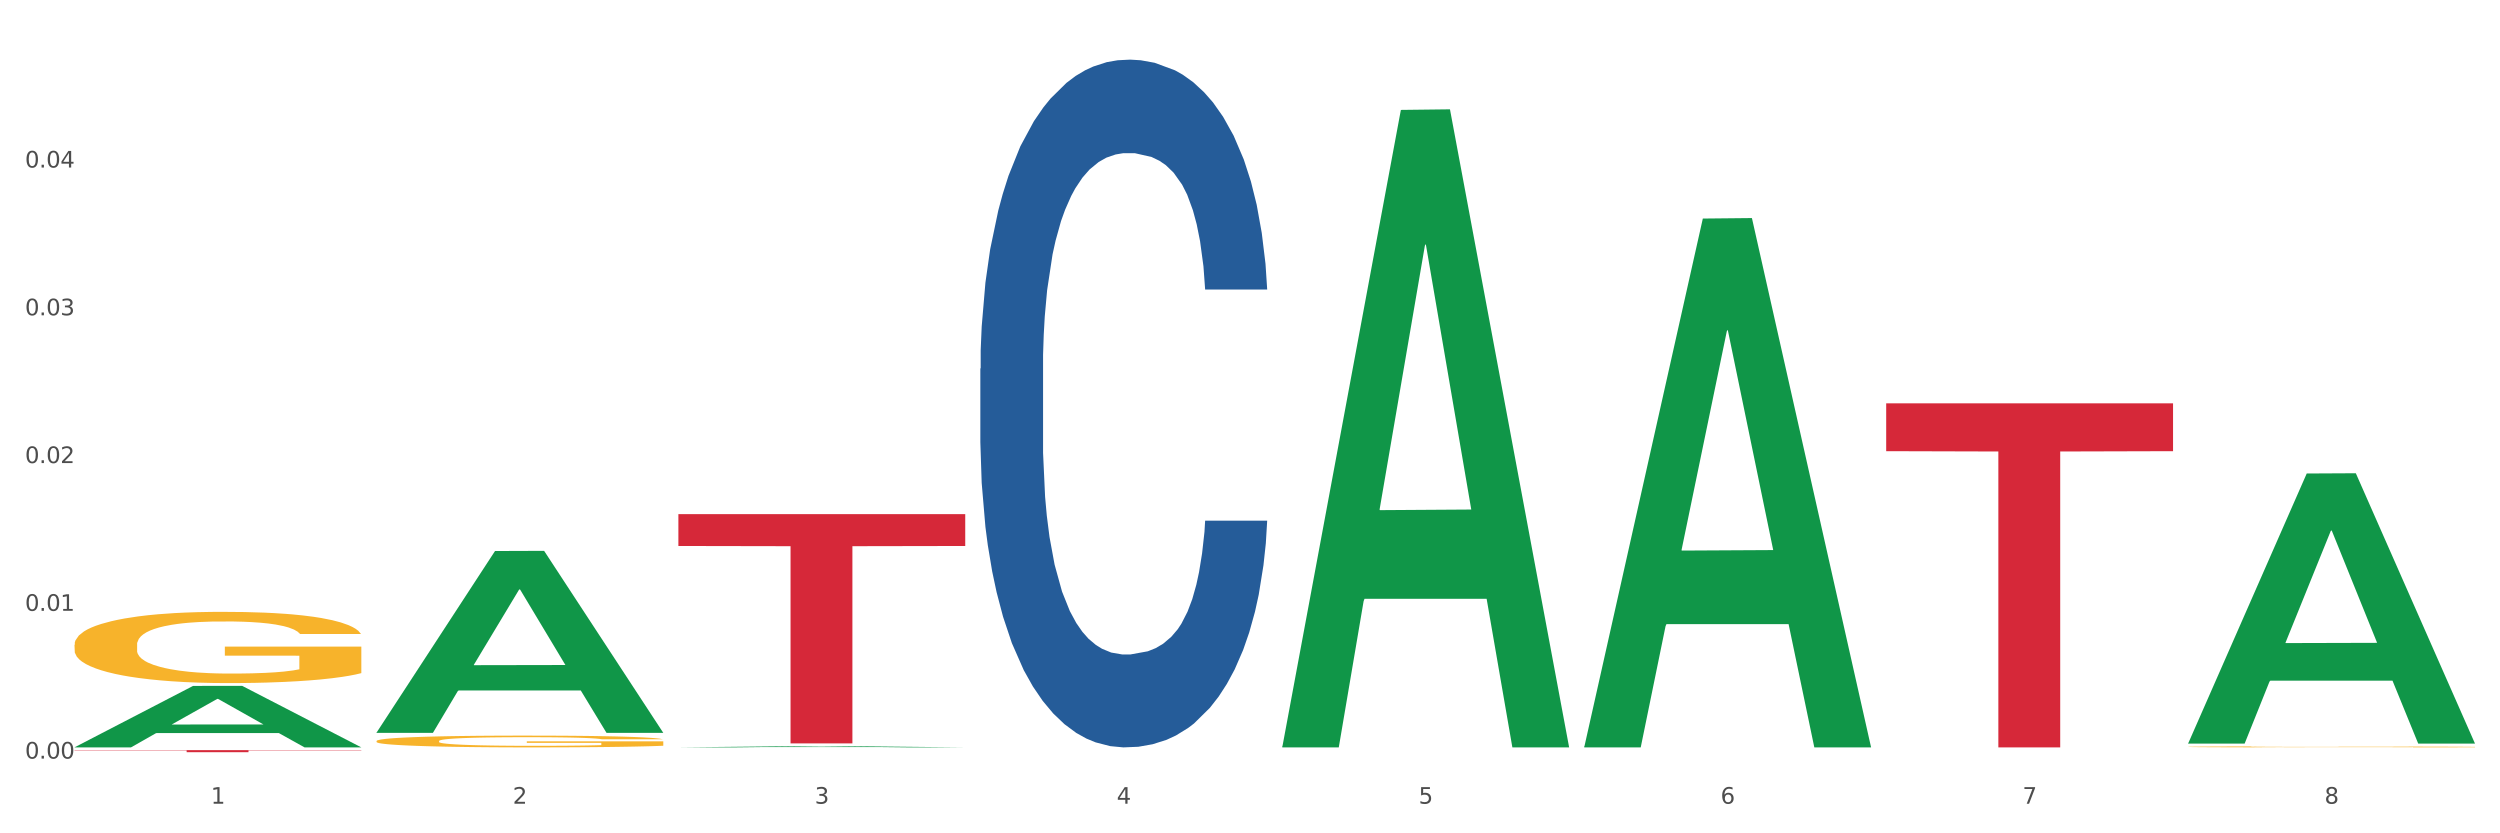 <?xml version="1.0" encoding="utf-8" standalone="no"?>
<!DOCTYPE svg PUBLIC "-//W3C//DTD SVG 1.1//EN"
  "http://www.w3.org/Graphics/SVG/1.1/DTD/svg11.dtd">
<svg xmlns:xlink="http://www.w3.org/1999/xlink" width="1080pt" height="360pt" viewBox="0 0 1080 360" xmlns="http://www.w3.org/2000/svg" version="1.1">
 <rect x="0" y="0" width="1080" height="360" fill="#333333" stroke="none"/>
 <defs>
  <style type="text/css">*{stroke-linejoin: round; stroke-linecap: butt}</style>
 </defs>
 <g id="figure_1">
  <g id="patch_1">
   <path d="M 0 360 
L 1080 360 
L 1080 0 
L 0 0 
z
" style="fill: #ffffff; stroke: #ffffff; stroke-linejoin: miter"/>
  </g>
  <g id="axes_1">
   <g id="matplotlib.axis_1">
    <g id="xtick_1">
     <g id="text_1">
      <!-- 1 -->
      <g style="fill: #4d4d4d" transform="translate(91.082 347.204) scale(0.096 -0.096)">
       <defs>
        <path id="DejaVuSans-31" d="M 794 531 
L 1825 531 
L 1825 4091 
L 703 3866 
L 703 4441 
L 1819 4666 
L 2450 4666 
L 2450 531 
L 3481 531 
L 3481 0 
L 794 0 
L 794 531 
z
" transform="scale(0.016)"/>
       </defs>
       <use xlink:href="#DejaVuSans-31"/>
      </g>
     </g>
    </g>
    <g id="xtick_2">
     <g id="text_2">
      <!-- 2 -->
      <g style="fill: #4d4d4d" transform="translate(221.525 347.204) scale(0.096 -0.096)">
       <defs>
        <path id="DejaVuSans-32" d="M 1228 531 
L 3431 531 
L 3431 0 
L 469 0 
L 469 531 
Q 828 903 1448 1529 
Q 2069 2156 2228 2338 
Q 2531 2678 2651 2914 
Q 2772 3150 2772 3378 
Q 2772 3750 2511 3984 
Q 2250 4219 1831 4219 
Q 1534 4219 1204 4116 
Q 875 4013 500 3803 
L 500 4441 
Q 881 4594 1212 4672 
Q 1544 4750 1819 4750 
Q 2544 4750 2975 4387 
Q 3406 4025 3406 3419 
Q 3406 3131 3298 2873 
Q 3191 2616 2906 2266 
Q 2828 2175 2409 1742 
Q 1991 1309 1228 531 
z
" transform="scale(0.016)"/>
       </defs>
       <use xlink:href="#DejaVuSans-32"/>
      </g>
     </g>
    </g>
    <g id="xtick_3">
     <g id="text_3">
      <!-- 3 -->
      <g style="fill: #4d4d4d" transform="translate(351.968 347.204) scale(0.096 -0.096)">
       <defs>
        <path id="DejaVuSans-33" d="M 2597 2516 
Q 3050 2419 3304 2112 
Q 3559 1806 3559 1356 
Q 3559 666 3084 287 
Q 2609 -91 1734 -91 
Q 1441 -91 1130 -33 
Q 819 25 488 141 
L 488 750 
Q 750 597 1062 519 
Q 1375 441 1716 441 
Q 2309 441 2620 675 
Q 2931 909 2931 1356 
Q 2931 1769 2642 2001 
Q 2353 2234 1838 2234 
L 1294 2234 
L 1294 2753 
L 1863 2753 
Q 2328 2753 2575 2939 
Q 2822 3125 2822 3475 
Q 2822 3834 2567 4026 
Q 2313 4219 1838 4219 
Q 1578 4219 1281 4162 
Q 984 4106 628 3988 
L 628 4550 
Q 988 4650 1302 4700 
Q 1616 4750 1894 4750 
Q 2613 4750 3031 4423 
Q 3450 4097 3450 3541 
Q 3450 3153 3228 2886 
Q 3006 2619 2597 2516 
z
" transform="scale(0.016)"/>
       </defs>
       <use xlink:href="#DejaVuSans-33"/>
      </g>
     </g>
    </g>
    <g id="xtick_4">
     <g id="text_4">
      <!-- 4 -->
      <g style="fill: #4d4d4d" transform="translate(482.412 347.204) scale(0.096 -0.096)">
       <defs>
        <path id="DejaVuSans-34" d="M 2419 4116 
L 825 1625 
L 2419 1625 
L 2419 4116 
z
M 2253 4666 
L 3047 4666 
L 3047 1625 
L 3713 1625 
L 3713 1100 
L 3047 1100 
L 3047 0 
L 2419 0 
L 2419 1100 
L 313 1100 
L 313 1709 
L 2253 4666 
z
" transform="scale(0.016)"/>
       </defs>
       <use xlink:href="#DejaVuSans-34"/>
      </g>
     </g>
    </g>
    <g id="xtick_5">
     <g id="text_5">
      <!-- 5 -->
      <g style="fill: #4d4d4d" transform="translate(612.855 347.204) scale(0.096 -0.096)">
       <defs>
        <path id="DejaVuSans-35" d="M 691 4666 
L 3169 4666 
L 3169 4134 
L 1269 4134 
L 1269 2991 
Q 1406 3038 1543 3061 
Q 1681 3084 1819 3084 
Q 2600 3084 3056 2656 
Q 3513 2228 3513 1497 
Q 3513 744 3044 326 
Q 2575 -91 1722 -91 
Q 1428 -91 1123 -41 
Q 819 9 494 109 
L 494 744 
Q 775 591 1075 516 
Q 1375 441 1709 441 
Q 2250 441 2565 725 
Q 2881 1009 2881 1497 
Q 2881 1984 2565 2268 
Q 2250 2553 1709 2553 
Q 1456 2553 1204 2497 
Q 953 2441 691 2322 
L 691 4666 
z
" transform="scale(0.016)"/>
       </defs>
       <use xlink:href="#DejaVuSans-35"/>
      </g>
     </g>
    </g>
    <g id="xtick_6">
     <g id="text_6">
      <!-- 6 -->
      <g style="fill: #4d4d4d" transform="translate(743.299 347.204) scale(0.096 -0.096)">
       <defs>
        <path id="DejaVuSans-36" d="M 2113 2584 
Q 1688 2584 1439 2293 
Q 1191 2003 1191 1497 
Q 1191 994 1439 701 
Q 1688 409 2113 409 
Q 2538 409 2786 701 
Q 3034 994 3034 1497 
Q 3034 2003 2786 2293 
Q 2538 2584 2113 2584 
z
M 3366 4563 
L 3366 3988 
Q 3128 4100 2886 4159 
Q 2644 4219 2406 4219 
Q 1781 4219 1451 3797 
Q 1122 3375 1075 2522 
Q 1259 2794 1537 2939 
Q 1816 3084 2150 3084 
Q 2853 3084 3261 2657 
Q 3669 2231 3669 1497 
Q 3669 778 3244 343 
Q 2819 -91 2113 -91 
Q 1303 -91 875 529 
Q 447 1150 447 2328 
Q 447 3434 972 4092 
Q 1497 4750 2381 4750 
Q 2619 4750 2861 4703 
Q 3103 4656 3366 4563 
z
" transform="scale(0.016)"/>
       </defs>
       <use xlink:href="#DejaVuSans-36"/>
      </g>
     </g>
    </g>
    <g id="xtick_7">
     <g id="text_7">
      <!-- 7 -->
      <g style="fill: #4d4d4d" transform="translate(873.742 347.204) scale(0.096 -0.096)">
       <defs>
        <path id="DejaVuSans-37" d="M 525 4666 
L 3525 4666 
L 3525 4397 
L 1831 0 
L 1172 0 
L 2766 4134 
L 525 4134 
L 525 4666 
z
" transform="scale(0.016)"/>
       </defs>
       <use xlink:href="#DejaVuSans-37"/>
      </g>
     </g>
    </g>
    <g id="xtick_8">
     <g id="text_8">
      <!-- 8 -->
      <g style="fill: #4d4d4d" transform="translate(1004.185 347.204) scale(0.096 -0.096)">
       <defs>
        <path id="DejaVuSans-38" d="M 2034 2216 
Q 1584 2216 1326 1975 
Q 1069 1734 1069 1313 
Q 1069 891 1326 650 
Q 1584 409 2034 409 
Q 2484 409 2743 651 
Q 3003 894 3003 1313 
Q 3003 1734 2745 1975 
Q 2488 2216 2034 2216 
z
M 1403 2484 
Q 997 2584 770 2862 
Q 544 3141 544 3541 
Q 544 4100 942 4425 
Q 1341 4750 2034 4750 
Q 2731 4750 3128 4425 
Q 3525 4100 3525 3541 
Q 3525 3141 3298 2862 
Q 3072 2584 2669 2484 
Q 3125 2378 3379 2068 
Q 3634 1759 3634 1313 
Q 3634 634 3220 271 
Q 2806 -91 2034 -91 
Q 1263 -91 848 271 
Q 434 634 434 1313 
Q 434 1759 690 2068 
Q 947 2378 1403 2484 
z
M 1172 3481 
Q 1172 3119 1398 2916 
Q 1625 2713 2034 2713 
Q 2441 2713 2670 2916 
Q 2900 3119 2900 3481 
Q 2900 3844 2670 4047 
Q 2441 4250 2034 4250 
Q 1625 4250 1398 4047 
Q 1172 3844 1172 3481 
z
" transform="scale(0.016)"/>
       </defs>
       <use xlink:href="#DejaVuSans-38"/>
      </g>
     </g>
    </g>
    <g id="xtick_9"/>
    <g id="xtick_10"/>
    <g id="xtick_11"/>
    <g id="xtick_12"/>
    <g id="xtick_13"/>
    <g id="xtick_14"/>
    <g id="xtick_15"/>
   </g>
   <g id="matplotlib.axis_2">
    <g id="ytick_1">
     <g id="text_9">
      <!-- 0.00 -->
      <g style="fill: #4d4d4d" transform="translate(10.8 327.714) scale(0.096 -0.096)">
       <defs>
        <path id="DejaVuSans-30" d="M 2034 4250 
Q 1547 4250 1301 3770 
Q 1056 3291 1056 2328 
Q 1056 1369 1301 889 
Q 1547 409 2034 409 
Q 2525 409 2770 889 
Q 3016 1369 3016 2328 
Q 3016 3291 2770 3770 
Q 2525 4250 2034 4250 
z
M 2034 4750 
Q 2819 4750 3233 4129 
Q 3647 3509 3647 2328 
Q 3647 1150 3233 529 
Q 2819 -91 2034 -91 
Q 1250 -91 836 529 
Q 422 1150 422 2328 
Q 422 3509 836 4129 
Q 1250 4750 2034 4750 
z
" transform="scale(0.016)"/>
        <path id="DejaVuSans-2e" d="M 684 794 
L 1344 794 
L 1344 0 
L 684 0 
L 684 794 
z
" transform="scale(0.016)"/>
       </defs>
       <use xlink:href="#DejaVuSans-30"/>
       <use xlink:href="#DejaVuSans-2e" transform="translate(63.623 0)"/>
       <use xlink:href="#DejaVuSans-30" transform="translate(95.41 0)"/>
       <use xlink:href="#DejaVuSans-30" transform="translate(159.033 0)"/>
      </g>
     </g>
    </g>
    <g id="ytick_2">
     <g id="text_10">
      <!-- 0.01 -->
      <g style="fill: #4d4d4d" transform="translate(10.8 263.88) scale(0.096 -0.096)">
       <use xlink:href="#DejaVuSans-30"/>
       <use xlink:href="#DejaVuSans-2e" transform="translate(63.623 0)"/>
       <use xlink:href="#DejaVuSans-30" transform="translate(95.41 0)"/>
       <use xlink:href="#DejaVuSans-31" transform="translate(159.033 0)"/>
      </g>
     </g>
    </g>
    <g id="ytick_3">
     <g id="text_11">
      <!-- 0.02 -->
      <g style="fill: #4d4d4d" transform="translate(10.8 200.047) scale(0.096 -0.096)">
       <use xlink:href="#DejaVuSans-30"/>
       <use xlink:href="#DejaVuSans-2e" transform="translate(63.623 0)"/>
       <use xlink:href="#DejaVuSans-30" transform="translate(95.41 0)"/>
       <use xlink:href="#DejaVuSans-32" transform="translate(159.033 0)"/>
      </g>
     </g>
    </g>
    <g id="ytick_4">
     <g id="text_12">
      <!-- 0.03 -->
      <g style="fill: #4d4d4d" transform="translate(10.8 136.213) scale(0.096 -0.096)">
       <use xlink:href="#DejaVuSans-30"/>
       <use xlink:href="#DejaVuSans-2e" transform="translate(63.623 0)"/>
       <use xlink:href="#DejaVuSans-30" transform="translate(95.41 0)"/>
       <use xlink:href="#DejaVuSans-33" transform="translate(159.033 0)"/>
      </g>
     </g>
    </g>
    <g id="ytick_5">
     <g id="text_13">
      <!-- 0.04 -->
      <g style="fill: #4d4d4d" transform="translate(10.8 72.38) scale(0.096 -0.096)">
       <use xlink:href="#DejaVuSans-30"/>
       <use xlink:href="#DejaVuSans-2e" transform="translate(63.623 0)"/>
       <use xlink:href="#DejaVuSans-30" transform="translate(95.41 0)"/>
       <use xlink:href="#DejaVuSans-34" transform="translate(159.033 0)"/>
      </g>
     </g>
    </g>
    <g id="ytick_6"/>
    <g id="ytick_7"/>
    <g id="ytick_8"/>
    <g id="ytick_9"/>
    <g id="ytick_10"/>
   </g>
   <g id="PolyCollection_1">
    <path d="M 32.175 322.824 
L 32.303 322.799 
L 83.404 296.314 
L 104.611 296.289 
L 156.096 322.874 
L 131.567 322.874 
L 120.453 316.683 
L 67.691 316.683 
L 67.307 316.783 
L 56.576 322.874 
L 32.175 322.874 
L 32.175 322.824 
L 74.334 312.989 
L 113.81 312.964 
L 94.263 301.955 
L 94.008 301.905 
L 93.752 301.98 
L 74.206 312.964 
L 74.334 312.989 
L 32.175 322.824 
z
" clip-path="url(#pd5c7ef2d87)" style="fill: #109648"/>
    <path d="M 814.835 174.251 
L 938.757 174.251 
L 938.757 194.905 
L 890.01 195.045 
L 890.01 322.874 
L 863.288 322.874 
L 863.288 195.045 
L 814.835 194.905 
L 814.835 174.391 
L 814.835 174.251 
z
" clip-path="url(#pd5c7ef2d87)" style="fill: #d62839"/>
    <path d="M 293.062 222.101 
L 416.983 222.101 
L 416.983 235.863 
L 368.237 235.956 
L 368.237 321.134 
L 341.514 321.134 
L 341.514 235.956 
L 293.062 235.863 
L 293.062 222.194 
L 293.062 222.101 
z
" clip-path="url(#pd5c7ef2d87)" style="fill: #d62839"/>
    <path d="M 32.175 324.067 
L 156.096 324.067 
L 156.096 324.189 
L 107.35 324.19 
L 107.35 324.95 
L 80.628 324.95 
L 80.628 324.19 
L 32.175 324.189 
L 32.175 324.068 
L 32.175 324.067 
z
" clip-path="url(#pd5c7ef2d87)" style="fill: #d62839"/>
    <path d="M 162.618 320.138 
L 162.765 320.133 
L 162.765 319.966 
L 163.057 319.822 
L 164.52 319.474 
L 166.715 319.186 
L 168.324 319.033 
L 169.934 318.907 
L 171.836 318.782 
L 174.177 318.652 
L 178.419 318.462 
L 181.053 318.364 
L 184.272 318.262 
L 190.124 318.113 
L 194.367 318.03 
L 198.756 317.96 
L 205.925 317.876 
L 210.607 317.839 
L 215.581 317.811 
L 221.58 317.793 
L 226.115 317.788 
L 236.064 317.802 
L 244.55 317.844 
L 248.646 317.876 
L 253.913 317.932 
L 256.693 317.969 
L 261.229 318.044 
L 265.91 318.141 
L 269.129 318.225 
L 273.957 318.383 
L 277.615 318.541 
L 280.98 318.736 
L 282.736 318.87 
L 284.052 318.996 
L 285.223 319.14 
L 286.393 319.367 
L 260.058 319.367 
L 259.034 319.205 
L 257.425 319.051 
L 255.084 318.903 
L 253.036 318.81 
L 249.524 318.694 
L 246.305 318.619 
L 242.94 318.564 
L 238.844 318.517 
L 235.625 318.494 
L 231.09 318.475 
L 222.165 318.48 
L 216.166 318.517 
L 212.07 318.564 
L 209.436 318.606 
L 207.095 318.652 
L 204.462 318.717 
L 201.389 318.815 
L 199.195 318.903 
L 197 319.014 
L 195.245 319.126 
L 193.635 319.256 
L 192.319 319.395 
L 191.294 319.539 
L 190.417 319.715 
L 189.685 320.008 
L 189.685 320.644 
L 189.978 320.788 
L 190.709 320.979 
L 191.587 321.123 
L 193.05 321.295 
L 194.367 321.411 
L 196.854 321.578 
L 199.634 321.717 
L 201.828 321.805 
L 204.023 321.88 
L 207.827 321.982 
L 212.07 322.065 
L 215.727 322.117 
L 220.702 322.163 
L 224.067 322.182 
L 226.993 322.191 
L 234.162 322.191 
L 239.283 322.177 
L 244.989 322.144 
L 249.378 322.103 
L 253.036 322.052 
L 257.132 321.968 
L 259.766 321.889 
L 259.766 320.918 
L 227.578 320.914 
L 227.578 320.268 
L 286.54 320.268 
L 286.54 322.163 
L 284.052 322.261 
L 281.273 322.349 
L 278.346 322.428 
L 273.957 322.525 
L 268.69 322.618 
L 264.008 322.683 
L 259.034 322.739 
L 253.182 322.79 
L 245.574 322.836 
L 240.892 322.855 
L 235.04 322.869 
L 228.164 322.874 
L 222.165 322.864 
L 216.313 322.841 
L 210.168 322.799 
L 204.169 322.739 
L 199.634 322.679 
L 195.098 322.604 
L 190.27 322.507 
L 186.466 322.414 
L 183.54 322.33 
L 180.321 322.223 
L 176.81 322.084 
L 174.177 321.959 
L 171.836 321.829 
L 169.348 321.661 
L 167.593 321.517 
L 165.837 321.336 
L 164.813 321.202 
L 163.643 320.993 
L 162.765 320.7 
L 162.618 320.138 
z
" clip-path="url(#pd5c7ef2d87)" style="fill: #f7b32b"/>
    <path d="M 32.175 278.541 
L 32.321 278.512 
L 32.321 277.501 
L 32.614 276.629 
L 34.077 274.521 
L 36.272 272.779 
L 37.881 271.851 
L 39.49 271.092 
L 41.392 270.333 
L 43.733 269.546 
L 47.976 268.394 
L 50.61 267.804 
L 53.828 267.185 
L 59.681 266.286 
L 63.923 265.78 
L 68.313 265.358 
L 75.482 264.852 
L 80.163 264.627 
L 85.138 264.459 
L 91.136 264.346 
L 95.672 264.318 
L 105.621 264.403 
L 114.106 264.656 
L 118.203 264.852 
L 123.47 265.19 
L 126.25 265.414 
L 130.785 265.864 
L 135.467 266.454 
L 138.686 266.96 
L 143.514 267.916 
L 147.172 268.872 
L 150.537 270.052 
L 152.292 270.867 
L 153.609 271.626 
L 154.779 272.498 
L 155.95 273.875 
L 129.615 273.875 
L 128.591 272.891 
L 126.981 271.963 
L 124.64 271.064 
L 122.592 270.502 
L 119.081 269.799 
L 115.862 269.349 
L 112.497 269.012 
L 108.4 268.731 
L 105.182 268.591 
L 100.646 268.478 
L 91.722 268.506 
L 85.723 268.731 
L 81.626 269.012 
L 78.993 269.265 
L 76.652 269.546 
L 74.019 269.94 
L 70.946 270.53 
L 68.752 271.064 
L 66.557 271.739 
L 64.801 272.413 
L 63.192 273.2 
L 61.875 274.043 
L 60.851 274.915 
L 59.973 275.983 
L 59.242 277.754 
L 59.242 281.604 
L 59.534 282.476 
L 60.266 283.628 
L 61.144 284.499 
L 62.607 285.539 
L 63.923 286.242 
L 66.411 287.254 
L 69.19 288.097 
L 71.385 288.631 
L 73.58 289.081 
L 77.384 289.699 
L 81.626 290.205 
L 85.284 290.514 
L 90.259 290.795 
L 93.624 290.908 
L 96.55 290.964 
L 103.719 290.964 
L 108.839 290.88 
L 114.545 290.683 
L 118.934 290.43 
L 122.592 290.121 
L 126.689 289.615 
L 129.322 289.137 
L 129.322 283.263 
L 97.135 283.235 
L 97.135 279.328 
L 156.096 279.328 
L 156.096 290.795 
L 153.609 291.386 
L 150.829 291.92 
L 147.903 292.397 
L 143.514 292.988 
L 138.247 293.55 
L 133.565 293.943 
L 128.591 294.281 
L 122.738 294.59 
L 115.131 294.871 
L 110.449 294.983 
L 104.596 295.068 
L 97.72 295.096 
L 91.722 295.04 
L 85.869 294.899 
L 79.724 294.646 
L 73.726 294.281 
L 69.19 293.915 
L 64.655 293.466 
L 59.827 292.875 
L 56.023 292.313 
L 53.097 291.807 
L 49.878 291.161 
L 46.367 290.318 
L 43.733 289.559 
L 41.392 288.772 
L 38.905 287.76 
L 37.149 286.888 
L 35.394 285.792 
L 34.37 284.977 
L 33.199 283.712 
L 32.321 281.942 
L 32.175 278.541 
z
" clip-path="url(#pd5c7ef2d87)" style="fill: #f7b32b"/>
    <path d="M 423.505 159.257 
L 423.652 158.986 
L 423.652 151.389 
L 424.091 141.078 
L 425.702 122.084 
L 427.753 107.703 
L 431.269 90.88 
L 433.173 83.826 
L 435.663 75.957 
L 440.79 63.204 
L 446.649 52.351 
L 450.75 46.381 
L 453.826 42.582 
L 460.711 35.799 
L 464.666 32.814 
L 468.767 30.372 
L 472.283 28.744 
L 478.142 26.845 
L 482.829 26.031 
L 488.249 25.759 
L 492.79 26.031 
L 498.795 27.116 
L 507.584 30.372 
L 510.953 32.272 
L 515.494 35.528 
L 520.181 39.869 
L 523.99 44.21 
L 528.384 50.451 
L 532.925 58.591 
L 537.319 68.902 
L 540.395 78.399 
L 542.886 88.438 
L 545.083 100.649 
L 546.694 113.944 
L 547.426 125.069 
L 520.621 125.069 
L 519.888 115.029 
L 518.424 104.176 
L 516.959 96.85 
L 515.348 90.88 
L 512.857 84.097 
L 510.66 79.756 
L 506.998 74.6 
L 503.629 71.344 
L 500.846 69.445 
L 497.477 67.817 
L 490.3 66.189 
L 485.173 66.189 
L 481.95 66.731 
L 477.995 68.088 
L 474.626 69.987 
L 470.671 73.243 
L 467.595 76.771 
L 464.519 81.384 
L 462.762 84.64 
L 460.125 90.609 
L 458.367 95.493 
L 456.024 103.905 
L 454.705 109.874 
L 452.362 125.34 
L 451.336 136.736 
L 450.897 144.605 
L 450.604 153.288 
L 450.604 195.616 
L 451.483 214.61 
L 452.215 222.75 
L 453.387 231.976 
L 455.584 243.914 
L 458.807 255.582 
L 462.176 263.993 
L 464.959 269.149 
L 467.595 272.948 
L 470.232 275.932 
L 473.455 278.646 
L 476.091 280.274 
L 480.046 281.902 
L 484.733 282.716 
L 488.395 282.716 
L 495.866 281.359 
L 499.235 280.002 
L 502.457 278.103 
L 505.973 275.118 
L 508.756 271.862 
L 510.367 269.42 
L 513.004 264.265 
L 515.055 258.838 
L 516.812 252.597 
L 517.984 247.171 
L 519.302 239.03 
L 520.328 229.805 
L 520.621 224.921 
L 547.426 224.921 
L 546.84 234.689 
L 545.815 244.186 
L 543.764 256.939 
L 542.153 264.265 
L 539.663 273.219 
L 537.026 280.816 
L 533.364 289.228 
L 529.995 295.469 
L 526.48 300.895 
L 522.671 305.779 
L 515.787 312.563 
L 513.297 314.462 
L 508.024 317.718 
L 503.922 319.618 
L 497.917 321.517 
L 491.764 322.602 
L 485.319 322.874 
L 479.607 322.331 
L 473.308 320.703 
L 469.353 319.075 
L 464.959 316.633 
L 459.832 312.834 
L 454.998 308.221 
L 450.457 302.795 
L 446.209 296.554 
L 442.255 289.499 
L 437.128 277.832 
L 433.319 266.435 
L 430.536 255.853 
L 428.632 246.899 
L 426.728 235.503 
L 425.702 227.634 
L 424.091 208.641 
L 423.505 191.004 
L 423.505 159.257 
z
" clip-path="url(#pd5c7ef2d87)" style="fill: #255c99"/>
    <path d="M 945.279 322.636 
L 945.425 322.636 
L 945.425 322.621 
L 945.718 322.609 
L 947.181 322.579 
L 949.375 322.554 
L 950.985 322.54 
L 952.594 322.53 
L 954.496 322.519 
L 956.837 322.507 
L 961.08 322.491 
L 963.713 322.482 
L 966.932 322.474 
L 972.784 322.461 
L 977.027 322.453 
L 981.416 322.447 
L 988.585 322.44 
L 993.267 322.437 
L 998.242 322.434 
L 1004.24 322.433 
L 1008.776 322.432 
L 1018.724 322.434 
L 1027.21 322.437 
L 1031.307 322.44 
L 1036.574 322.445 
L 1039.354 322.448 
L 1043.889 322.455 
L 1048.571 322.463 
L 1051.79 322.47 
L 1056.618 322.484 
L 1060.275 322.498 
L 1063.64 322.515 
L 1065.396 322.526 
L 1066.713 322.537 
L 1067.883 322.55 
L 1069.054 322.569 
L 1042.719 322.569 
L 1041.694 322.555 
L 1040.085 322.542 
L 1037.744 322.529 
L 1035.696 322.521 
L 1032.185 322.511 
L 1028.966 322.505 
L 1025.601 322.5 
L 1021.504 322.496 
L 1018.285 322.494 
L 1013.75 322.492 
L 1004.825 322.492 
L 998.827 322.496 
L 994.73 322.5 
L 992.097 322.503 
L 989.756 322.507 
L 987.122 322.513 
L 984.05 322.521 
L 981.855 322.529 
L 979.661 322.539 
L 977.905 322.548 
L 976.296 322.56 
L 974.979 322.572 
L 973.955 322.584 
L 973.077 322.6 
L 972.345 322.625 
L 972.345 322.68 
L 972.638 322.693 
L 973.37 322.709 
L 974.247 322.722 
L 975.71 322.737 
L 977.027 322.747 
L 979.514 322.761 
L 982.294 322.773 
L 984.489 322.781 
L 986.683 322.787 
L 990.487 322.796 
L 994.73 322.803 
L 998.388 322.808 
L 1003.362 322.812 
L 1006.727 322.814 
L 1009.653 322.814 
L 1016.822 322.814 
L 1021.943 322.813 
L 1027.649 322.81 
L 1032.038 322.807 
L 1035.696 322.802 
L 1039.792 322.795 
L 1042.426 322.788 
L 1042.426 322.704 
L 1010.239 322.704 
L 1010.239 322.648 
L 1069.2 322.648 
L 1069.2 322.812 
L 1066.713 322.82 
L 1063.933 322.828 
L 1061.007 322.835 
L 1056.618 322.843 
L 1051.351 322.851 
L 1046.669 322.857 
L 1041.694 322.862 
L 1035.842 322.866 
L 1028.234 322.87 
L 1023.553 322.872 
L 1017.7 322.873 
L 1010.824 322.874 
L 1004.825 322.873 
L 998.973 322.871 
L 992.828 322.867 
L 986.83 322.862 
L 982.294 322.857 
L 977.759 322.85 
L 972.931 322.842 
L 969.127 322.834 
L 966.201 322.826 
L 962.982 322.817 
L 959.47 322.805 
L 956.837 322.794 
L 954.496 322.783 
L 952.009 322.768 
L 950.253 322.756 
L 948.498 322.74 
L 947.473 322.729 
L 946.303 322.71 
L 945.425 322.685 
L 945.279 322.636 
z
" clip-path="url(#pd5c7ef2d87)" style="fill: #f7b32b"/>
    <path d="M 162.618 316.447 
L 162.746 316.373 
L 213.848 238.039 
L 235.055 237.965 
L 286.54 316.595 
L 262.011 316.595 
L 250.896 298.285 
L 198.134 298.285 
L 197.751 298.58 
L 187.019 316.595 
L 162.618 316.595 
L 162.618 316.447 
L 204.777 287.358 
L 244.253 287.284 
L 224.707 254.725 
L 224.451 254.577 
L 224.196 254.798 
L 204.649 287.284 
L 204.777 287.358 
L 162.618 316.447 
z
" clip-path="url(#pd5c7ef2d87)" style="fill: #109648"/>
    <path d="M 945.279 321.02 
L 945.407 320.91 
L 996.508 204.551 
L 1017.715 204.442 
L 1069.2 321.239 
L 1044.671 321.239 
L 1033.557 294.041 
L 980.794 294.041 
L 980.411 294.48 
L 969.68 321.239 
L 945.279 321.239 
L 945.279 321.02 
L 987.438 277.81 
L 1026.913 277.701 
L 1007.367 229.337 
L 1007.112 229.117 
L 1006.856 229.446 
L 987.31 277.701 
L 987.438 277.81 
L 945.279 321.02 
z
" clip-path="url(#pd5c7ef2d87)" style="fill: #109648"/>
    <path d="M 684.392 322.444 
L 684.52 322.229 
L 735.621 94.416 
L 756.828 94.201 
L 808.313 322.874 
L 783.784 322.874 
L 772.67 269.624 
L 719.908 269.624 
L 719.524 270.483 
L 708.793 322.874 
L 684.392 322.874 
L 684.392 322.444 
L 726.551 237.846 
L 766.027 237.631 
L 746.48 142.942 
L 746.225 142.512 
L 745.969 143.157 
L 726.423 237.631 
L 726.551 237.846 
L 684.392 322.444 
z
" clip-path="url(#pd5c7ef2d87)" style="fill: #109648"/>
    <path d="M 293.062 322.873 
L 293.19 322.872 
L 344.291 322.328 
L 365.498 322.327 
L 416.983 322.874 
L 392.454 322.874 
L 381.34 322.746 
L 328.577 322.746 
L 328.194 322.748 
L 317.463 322.874 
L 293.062 322.874 
L 293.062 322.873 
L 335.221 322.671 
L 374.696 322.67 
L 355.15 322.444 
L 354.895 322.443 
L 354.639 322.444 
L 335.093 322.67 
L 335.221 322.671 
L 293.062 322.873 
z
" clip-path="url(#pd5c7ef2d87)" style="fill: #109648"/>
    <path d="M 553.949 322.356 
L 554.076 322.097 
L 605.178 47.483 
L 626.385 47.224 
L 677.87 322.874 
L 653.341 322.874 
L 642.226 258.685 
L 589.464 258.685 
L 589.081 259.72 
L 578.35 322.874 
L 553.949 322.874 
L 553.949 322.356 
L 596.107 220.379 
L 635.583 220.12 
L 616.037 105.978 
L 615.781 105.46 
L 615.526 106.236 
L 595.98 220.12 
L 596.107 220.379 
L 553.949 322.356 
z
" clip-path="url(#pd5c7ef2d87)" style="fill: #109648"/>
   </g>
  </g>
 </g>
 <defs>
  <clipPath id="pd5c7ef2d87">
   <rect x="32.175" y="10.8" width="1037.025" height="329.109"/>
  </clipPath>
 </defs>
</svg>
